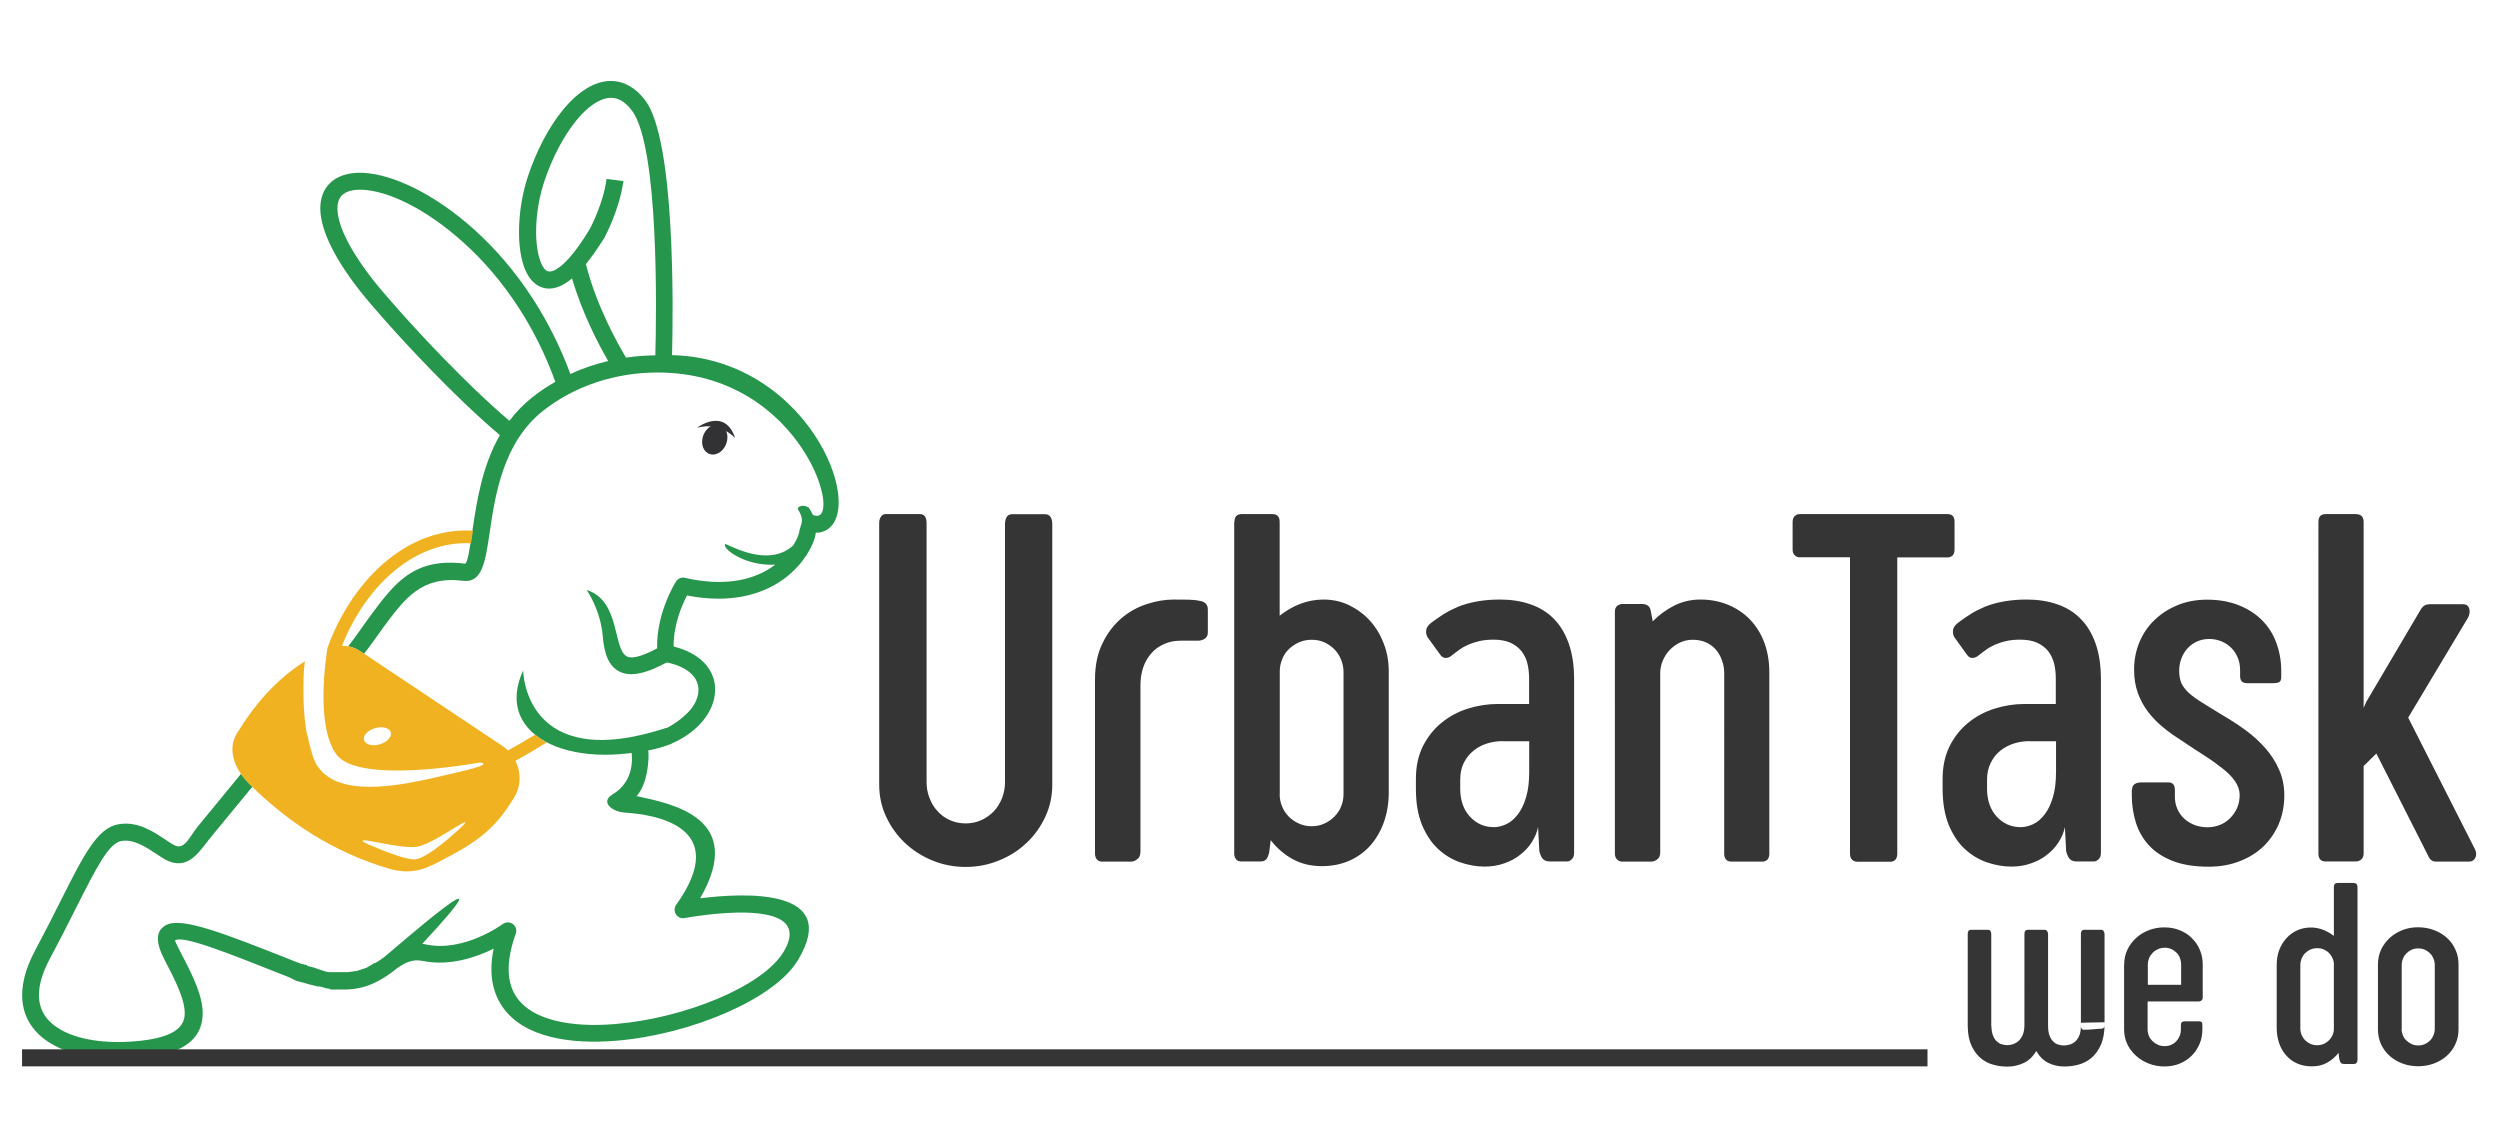 <?xml version="1.0" encoding="UTF-8"?> <svg xmlns="http://www.w3.org/2000/svg" xmlns:xlink="http://www.w3.org/1999/xlink" version="1.1" id="Layer_1" x="0px" y="0px" viewBox="0 0 220 100" style="enable-background:new 0 0 220 100;" xml:space="preserve"> <style type="text/css"> .st0{fill-rule:evenodd;clip-rule:evenodd;fill:#26964D;} .st1{fill-rule:evenodd;clip-rule:evenodd;fill:#F0B221;} .st2{fill-rule:evenodd;clip-rule:evenodd;fill:#323133;} .st3{fill-rule:evenodd;clip-rule:evenodd;fill:#363536;} </style> <g> <path class="st0" d="M30.64,56.87c0.61-0.75,1.43-1.98,1.91-2.62c2.18-2.94,3.85-5.2,8.35-4.65c0.24,0.03,0.43-1.23,0.69-3.02 c0.36-2.39,0.82-5.54,2.4-8.29c-1.96-1.65-4.11-3.72-6.07-5.75c-2.88-2.96-5.37-5.82-6.29-7c-2.54-3.25-3.53-5.74-3.44-7.43 c0.06-1.02,0.48-1.78,1.19-2.28c0.66-0.46,1.54-0.67,2.59-0.62c2.53,0.12,6.2,1.79,9.77,5c1.8,1.62,3.58,3.65,5.15,6.08 c1.26,1.95,2.39,4.15,3.3,6.62c1.07-0.49,2.18-0.87,3.33-1.14c-0.8-1.38-2.27-4.15-3.18-7.27c-0.41,0.35-0.8,0.58-1.15,0.72 c-0.8,0.31-1.5,0.2-2.07-0.24c-0.49-0.38-0.86-0.99-1.09-1.76c-0.59-1.92-0.45-5.05,0.42-7.68c0.75-2.26,1.84-4.35,3.08-5.86 c0.85-1.04,1.78-1.82,2.73-2.23c1.05-0.45,2.11-0.46,3.12,0.11c0.5,0.28,0.97,0.7,1.4,1.27c2.66,3.52,2.46,18.55,2.36,22.42 c12.49,0.33,17.6,14.73,12.99,15.61c0,0-0.13,0.02-0.34,0.01c-0.01,0.11-0.03,0.2-0.05,0.31c-0.19,0.83-1.01,2.47-2.71,3.73 c-1.67,1.23-4.18,2.14-7.76,1.63c-0.26-0.04-0.53-0.08-0.81-0.14c-0.42,0.79-1.2,2.54-1.18,4.49c1.61,0.41,2.65,1.17,3.2,2.11 c0.39,0.67,0.52,1.4,0.42,2.15c-0.09,0.71-0.4,1.43-0.89,2.08c-0.97,1.3-2.7,2.41-4.96,2.8c0.08,0.78-0.04,2.92-1.03,4.03 c3.24,0.68,9.65,1.97,5.59,8.99c3.8-0.48,12.48-0.96,8.59,5.47c-2.07,3.43-9.48,6.52-15.92,7.06c-2.11,0.18-4.12,0.09-5.83-0.34 c-1.8-0.45-3.27-1.28-4.19-2.58c-0.92-1.29-1.27-2.99-0.82-5.18c-1.51,0.75-3.86,1.57-6.24,1.08c-0.97-0.2-1.65,0.21-2.37,0.73 c-0.44,0.36-0.9,0.68-1.38,0.94c-0.83,0.48-1.84,0.86-3.29,0.85h-0.01l-0.13,0l-0.03,0l-0.03,0l-0.03,0l-0.03,0l-0.03,0l-0.03,0h0 l-0.03,0l-0.03,0h0l-0.03,0l-0.03,0l-0.03,0l-0.03,0l-0.03,0l-0.03,0l-0.03,0h0l-0.03,0h0l-0.03,0h0l-0.03,0h0l-0.03,0l0,0l-0.03,0 h0l-0.03,0l-0.03,0l-0.03,0h0l-0.03,0h0l-0.03,0h0l-0.03,0h0l-0.03,0h0l-0.03,0h0l-0.03,0h0l-0.03,0h0l-0.03,0h0l-0.03,0h0L29,87h0 l-0.03,0h0l-0.03,0l0,0l-0.03,0h0l-0.03,0h0l-0.03-0.01h0l-0.03,0h0l-0.03-0.01h0l-0.03,0l0,0l-0.03,0h0l-0.03-0.01l0,0l-0.03,0 l0,0l-0.03-0.01h0l-0.03-0.01h0l-0.03-0.01h0l-0.03-0.01h0l-0.03-0.01h0l-0.03-0.01h0l-0.03-0.01h0l-0.03-0.01l0,0l-0.03-0.01h0 l-0.03-0.01h0l-0.03-0.01l0,0l-0.03-0.01h0l-0.04-0.01h0l-0.04-0.01h0l-0.04-0.01h0l-0.04-0.01h0l-0.04-0.01h0L28,86.82h0 l-0.04-0.01h0l-0.04-0.01h0l-0.04-0.01h0l-0.04-0.01h0l-0.04-0.01h0l-0.04-0.01h0l-0.04-0.01h0l-0.04-0.01h0l-0.04-0.01h0 l-0.04-0.01h0l-0.04-0.01h0l-0.04-0.01h0l-0.04-0.01h0l-0.04-0.01h0l-0.04-0.01h0l-0.04-0.01h0l-0.04-0.01h0l-0.04-0.01l-0.04-0.01 h0l-0.04-0.01h0l-0.04-0.01h0l-0.04-0.01h0l-0.04-0.01h0l-0.04-0.01h0l-0.04-0.01l-0.04-0.01h0L27,86.55h0l-0.04-0.01l-0.04-0.01 l-0.04-0.01h0l-0.04-0.01l-0.04-0.01h0l-0.04-0.01h0l-0.04-0.01h0l-0.04-0.01l-0.04-0.01l-0.04-0.01l-0.04-0.01l-0.04-0.01h0 l-0.04-0.01l-0.04-0.01h0l-0.04-0.01l-0.04-0.01h0l-0.04-0.01l-0.04-0.01l-0.04-0.01l-0.04-0.01l-0.04-0.01l-0.04-0.01l-0.04-0.02 h0l-0.04-0.02l-0.04-0.01h0l-0.04-0.02h0l-0.04-0.02l-0.04-0.02l-0.04-0.02l-0.04-0.02h0l-0.04-0.02h0l-0.04-0.02h0l-0.04-0.02h0 l-0.04-0.02h0l-0.04-0.02h0l-0.04-0.02l-0.04-0.02h0l-0.04-0.02h0l-0.04-0.02h0l0,0l-0.25-0.1c-5.42-2.15-9-3.57-9.78-3.16 c-0.04,0.02,0.11,0.35,0.48,1.07c1.06,2.02,2.06,3.98,1.93,5.66c-0.14,1.85-1.48,3.2-5.15,3.62C9.64,93.4,6.77,93.07,4.78,92 c-0.77-0.41-1.41-0.93-1.89-1.56c-0.5-0.65-0.81-1.41-0.91-2.29c-0.14-1.27,0.18-2.77,1.11-4.51c0.85-1.59,1.6-3.07,2.25-4.37 c2.05-4.07,3.22-6.39,5.06-6.73c1.68-0.31,3.08,0.63,4.16,1.35c0.37,0.25,0.69,0.46,0.89,0.54c0.83,0.31,1.28-0.87,1.94-1.68 l3.82-4.65c0.21,0.3,0.45,0.59,0.72,0.86c0.09,0.09,0.18,0.18,0.28,0.27l-3.67,4.46c-0.95,1.16-1.85,2.78-3.61,2.13 c-0.37-0.14-0.76-0.4-1.2-0.69c-0.86-0.57-1.97-1.32-3.06-1.12c-1.11,0.21-2.16,2.29-4,5.93c-0.64,1.27-1.37,2.72-2.27,4.4 C3.62,85.79,3.34,87,3.45,87.98c0.07,0.6,0.28,1.12,0.62,1.56C4.42,90,4.9,90.38,5.48,90.69c1.72,0.92,4.27,1.19,6.95,0.89 c2.75-0.31,3.74-1.14,3.82-2.24c0.09-1.27-0.81-3.04-1.76-4.86c-0.85-1.62-0.78-2.6,0.14-3.08c1.39-0.73,5.22,0.79,11.03,3.09 l0.25,0.1h0l0.08,0.03v0l0.2,0.08l0,0l0.12,0.04l0,0l0.16,0.06l0,0l0.04,0.01l0,0l0.04,0.01l0,0l0.04,0.01l0,0l0.04,0.01l0,0 l0.04,0.01l0,0l0.04,0.01l0,0l0.04,0.01l0,0l0.04,0.01l0,0l0.04,0.01l0.04,0.01l0.04,0.01l0.04,0.01v0l0.04,0.01l0,0l0.04,0.01l0,0 L27.04,85l0.04,0.01l0.04,0.01l0.04,0.01l0.04,0.01l0.04,0.01l0.04,0.01l0.04,0.01l0.04,0.01l0.04,0.01h0l0.04,0.01l0.04,0.01h0 l0.04,0.01l0,0l0.04,0.01h0l0.04,0.01h0l0.03,0.01h0l0.03,0.01h0l0.03,0.01h0l0.03,0.01h0l0.03,0.01h0l0.03,0.01l0.03,0.01l0,0 l0.03,0.01h0l0.03,0.01h0l0.03,0.01h0l0.03,0.01h0l0.03,0.01l0,0L28,85.28h0l0.03,0.01l0,0l0.03,0.01h0l0.03,0.01h0l0.03,0.01h0 l0.03,0.01h0l0.03,0.01h0l0.03,0.01h0l0.03,0.01l0,0l0.03,0.01h0l0.03,0.01h0l0.03,0.01h0l0.03,0.01h0l0.03,0.01h0l0.03,0.01h0 l0.03,0.01h0l0.03,0.01h0l0.03,0.01h0l0.03,0.01l0,0l0.03,0.01h0l0.03,0.01h0l0.03,0l0,0l0.03,0.01h0l0.03,0.01h0l0.03,0.01 l0.03,0.01h0l0.03,0l0.03,0.01l0.03,0h0l0.03,0h0l0.03,0.01l0.03,0v0l0.03,0l0,0l0.03,0.01l0.03,0l0.03,0v0l0.03,0l0,0l0.03,0 l0.03,0h0l0.03,0h0l0.03,0l0.03,0h0l0.03,0l0.03,0h0l0.03,0h0l0.03,0l0,0l0.03,0l0.03,0h0l0.03,0l0.03,0h0l0.03,0l0.03,0l0.03,0 l0.03,0l0.03,0l0.03,0l0.03,0h0l0.03,0l0.03,0h0l0.03,0l0.03,0l0.03,0l0.03,0l0.03,0l0.02,0l0.02,0l0.02,0l0.02,0h0l0.02,0h0 l0.02,0h0l0.02,0h0l0.02,0h0h0.02h0l0.08,0h0l0.08,0h0l0.08,0h0l0.08,0h0l0.08,0l0.08,0h0l0.08,0l0.08-0.01l0.07-0.01l0,0 l0.07-0.01v0l0.07-0.01l0.07-0.01l0.07-0.01l0.07-0.01l0,0l0.07-0.01l0.07-0.01l0.07-0.01l0,0l0.07-0.01l0.07-0.02l0.06-0.02 l0.06-0.02l0.06-0.02l0.06-0.02l0.06-0.02l0.06-0.02l0.06-0.02h0l0.06-0.02h0l0.06-0.02l0.06-0.02h0l0.06-0.02h0l0.06-0.02 l0.06-0.02l0.05-0.03h0l0.05-0.03l0.05-0.03l0.05-0.03h0l0.05-0.03h0l0.05-0.03l0.05-0.03h0l0.05-0.03l0.05-0.03h0l0.05-0.03h0 l0.05-0.03h0l0.05-0.03l0.05-0.03h0l0.05-0.03h0L33,84.76h0l0.05-0.03h0l0.05-0.03l0,0l0.05-0.03l0,0l0.05-0.03h0l0.14-0.09h0 l0.09-0.06l0,0l0.09-0.06h0l0.04-0.03h0l0.04-0.03h0l0.04-0.03h0l0.13-0.09l0.03-0.02c0.55-0.41,12.07-10.55,3.36-1.17 c0.12,0.01,0.23,0.03,0.36,0.06c3.35,0.69,6.72-1.8,6.73-1.81c0.19-0.14,0.45-0.18,0.69-0.1c0.39,0.14,0.59,0.56,0.45,0.95 c-0.93,2.58-0.77,4.42,0.11,5.65c0.7,0.98,1.87,1.63,3.34,2c1.54,0.39,3.4,0.47,5.35,0.3c6.04-0.51,12.92-3.29,14.76-6.34 c3.17-5.24-8.67-2.98-8.7-2.98c-0.19,0.04-0.4,0-0.57-0.12c-0.34-0.24-0.41-0.71-0.18-1.04c4.99-6.98-2.03-7.96-4.49-8.12 c-1.16-0.07-2.21-0.94-1.11-1.6c2.36-1.41,1.6-4.16,1.59-4.16c-0.02-0.06-0.04-0.13-0.05-0.2c-0.04-0.41,0.3-0.62,0.71-0.66 c2.17-0.33,3.8-1.47,4.69-2.52c0.34-0.45,0.55-0.93,0.61-1.39c0.06-0.42-0.02-0.84-0.23-1.21c-0.4-0.68-1.28-1.25-2.75-1.52 c-0.32-0.06-0.58-0.33-0.61-0.67c-0.29-3.27,1.48-6.18,1.62-6.39c0.16-0.27,0.48-0.42,0.8-0.34c0.42,0.1,0.83,0.17,1.23,0.23 c3.12,0.45,5.27-0.31,6.66-1.35l0.05-0.04c-2.76,0.15-4.82-1.54-4.37-1.82c1.18,0.54,4,1.9,5.95,0.13l0,0 c0.29-0.45,0.46-0.86,0.52-1.14c0.12-0.7,0.41-0.91,0.14-1.59c-0.15-0.38-0.44-0.56-0.06-0.71c0.24-0.1,0.5-0.06,0.7,0.08 c0,0,0.05-0.12,0.44,0.67c2.89,1.28-0.78-12.58-13.74-12.53c-3.59,0.01-7.18,1.14-10.01,3.37c-3.52,2.78-4.22,7.45-4.69,10.67 c-0.39,2.65-0.67,4.5-2.35,4.29c-3.64-0.45-5.09,1.51-6.98,4.05c-0.46,0.62-1.15,1.64-1.74,2.38l-0.28-0.19 C31.37,57.08,31,56.94,30.64,56.87z M51.56,23.24c0.94,3.73,2.84,7.08,3.53,8.23c0.85-0.13,1.72-0.19,2.58-0.2 c0.1-3.7,0.33-18.38-2.06-21.54c-0.31-0.41-0.63-0.7-0.94-0.88h0c-0.56-0.32-1.18-0.31-1.8-0.04c-0.72,0.31-1.46,0.94-2.16,1.8 c-1.12,1.37-2.12,3.29-2.82,5.38c-0.78,2.37-0.92,5.12-0.41,6.78c0.15,0.48,0.34,0.84,0.57,1.02c0.15,0.12,0.36,0.14,0.63,0.04 c0.79-0.31,1.86-1.42,3.23-3.69c0.11-0.22,1.18-2.25,1.47-4.4l1.48,0.2c-0.35,2.55-1.65,4.93-1.65,4.94l-0.01,0.03 C52.61,21.84,52.07,22.62,51.56,23.24z M44.83,37.03c0.56-0.74,1.22-1.44,2.02-2.07c0.64-0.51,1.32-0.96,2.02-1.36 c-0.88-2.43-1.98-4.6-3.21-6.5c-1.49-2.31-3.18-4.24-4.9-5.78c-3.31-2.98-6.62-4.52-8.84-4.62c-0.71-0.03-1.28,0.08-1.66,0.35 c-0.33,0.23-0.53,0.61-0.56,1.14c-0.07,1.35,0.83,3.49,3.12,6.43c0.9,1.15,3.34,3.95,6.19,6.88 C40.89,33.44,42.94,35.43,44.83,37.03z"></path> <path class="st0" d="M55.18,57.77c0.48,0.23,1.41-0.01,3.04-0.93l0.73,1.3c-2.11,1.19-3.48,1.43-4.41,0.97 c-1.01-0.49-1.37-1.62-1.5-3.14c-0.19-2.32-1.41-4.05-1.41-4.05C54.62,52.85,53.91,57.16,55.18,57.77z"></path> <path class="st0" d="M46.04,58.99c0,0.03,0.06,9.18,12.61,5.06l0.45,1.39C50.87,68.14,43.27,65.02,46.04,58.99z"></path> <path class="st1" d="M33.08,64.06c0.66-0.17,1.25,0.03,1.32,0.43c0.08,0.4-0.4,0.86-1.05,1.03c-0.66,0.17-1.25-0.03-1.32-0.43 C31.95,64.68,32.42,64.22,33.08,64.06z M30.71,69.08l-0.08-0.02l-0.05-0.01c-0.06-0.01-0.11-0.03-0.17-0.04l-0.03-0.01 c-0.06-0.01-0.12-0.03-0.17-0.05l-0.04-0.01c-0.05-0.02-0.11-0.03-0.16-0.05l-0.04-0.01c-0.06-0.02-0.11-0.04-0.16-0.06l-0.01,0 l0,0l-0.01,0c-0.06-0.02-0.11-0.04-0.16-0.06l-0.03-0.01c-0.05-0.02-0.11-0.05-0.16-0.07l-0.02-0.01c-0.05-0.02-0.1-0.05-0.15-0.08 l-0.02-0.01c-0.05-0.03-0.1-0.06-0.15-0.09l-0.02-0.01c-0.05-0.03-0.1-0.06-0.15-0.09l-0.01-0.01c-0.05-0.03-0.1-0.07-0.15-0.1 l-0.01-0.01c-0.05-0.04-0.1-0.07-0.14-0.11l-0.01,0l0,0c-0.05-0.04-0.09-0.08-0.14-0.12l0,0l0,0l0,0 c-0.04-0.04-0.09-0.08-0.13-0.13l-0.01-0.01l0,0c-0.04-0.05-0.08-0.09-0.12-0.14l-0.01-0.01c-0.04-0.05-0.08-0.1-0.12-0.15 l-0.01-0.01c-0.04-0.05-0.07-0.1-0.11-0.15l-0.01-0.01c-0.03-0.05-0.07-0.11-0.1-0.16l-0.01-0.01c-0.1-0.18-0.19-0.37-0.26-0.57 l-0.06-0.18l-0.02-0.07l-0.04-0.12l-0.01-0.04l-0.01-0.03l-0.05-0.18l-0.01-0.03l-0.05-0.17l-0.01-0.04l-0.05-0.19l0-0.01l0-0.01 l-0.05-0.19l-0.01-0.03l-0.05-0.2l0-0.01l-0.03-0.15l0-0.02l-0.02-0.07l-0.02-0.12l-0.01-0.05l-0.01-0.04L27,64.58l0-0.02l0-0.03 l-0.03-0.17l-0.01-0.03l-0.03-0.19l0,0l0,0l-0.03-0.2l0-0.03c-0.03-0.2-0.06-0.41-0.08-0.61l0-0.02l-0.02-0.19l0-0.01l-0.01-0.14 l0-0.03l-0.01-0.08l0-0.04l-0.01-0.13l-0.02-0.2l0-0.01l-0.01-0.18l0-0.02l0-0.04l-0.01-0.14l0-0.02l0-0.02l-0.01-0.16l0-0.02 l0-0.06l-0.01-0.13v-0.01l0-0.14l0-0.05l0-0.02c0-0.11-0.01-0.22-0.01-0.33l0-0.03l0-0.1l0-0.08v-0.05l0-0.13V60.7l0-0.12l0-0.06 l0-0.07l0-0.11l0-0.02l0-0.12l0-0.04l0.01-0.17l0-0.01l0-0.04l0-0.12l0-0.01l0-0.1l0-0.06l0-0.05l0.01-0.11l0-0.01l0.01-0.11 l0-0.04l0-0.07l0.01-0.09l0-0.02l0.01-0.11l0-0.02l0.01-0.08l0-0.06l0-0.04l0.01-0.1l0,0l0.01-0.1l0-0.04l0.01-0.05l0.01-0.08 l0-0.01l0.01-0.09l0-0.03l0.01-0.06l0.01-0.06l0-0.03c-2.62,1.67-4.48,3.89-5.99,6.36c-0.85,1.39-0.22,3.13,1.1,4.44 c3.48,3.46,7.49,6.01,12.18,7.42c1.73,0.52,2.91,0.26,4.37-0.5c3.17-1.65,4.96-2.69,6.81-5.83c0.55-0.93,0.56-2.13,0.06-3.13 c0.88-0.48,1.8-1.02,2.75-1.62c-0.38-0.2-0.72-0.43-1.02-0.68c-0.83,0.51-1.63,0.98-2.39,1.39c-0.15-0.15-0.31-0.28-0.49-0.4 l-12.43-8.29c-0.58-0.38-1.14-0.53-1.69-0.51c0.09-0.22,0.18-0.44,0.27-0.66c2.03-4.62,6.07-8.61,11.09-8.37 c0.05-0.34,0.11-0.71,0.17-1.11c-5.61-0.33-10.08,4.01-12.29,9.03c-0.19,0.42-0.36,0.85-0.51,1.28c-0.07,0.42-1.13,6.79,0.79,9.39 c1.99,2.68,12.56,0.71,12.56,0.71s1.57,0.05-1.68,0.8C38.25,68.4,33.82,69.69,30.71,69.08L30.71,69.08z M32.5,74.34 c1.03,0.45,2.97,1.24,3.89,1.29c0.89,0.05,2.81-1.57,3.88-2.54c1.05-0.96,0.8-0.89-0.21-0.28c-1.03,0.62-2.62,1.67-3.57,1.73 c-1.02,0.07-2.91-0.36-3.93-0.53C31.67,73.86,31.72,74,32.5,74.34z"></path> <path class="st2" d="M61.34,37.64c0,0,2.44-1.85,3.35,0.91C64.68,38.54,63.43,37.09,61.34,37.64z"></path> <path class="st2" d="M63.07,37.36c0.61,0,1.03,0.59,0.93,1.32c-0.09,0.73-0.66,1.32-1.27,1.32c-0.61,0-1.03-0.59-0.93-1.32 C61.89,37.96,62.46,37.36,63.07,37.36z"></path> <path class="st3" d="M81.54,68.84c0,0.48,0.08,0.95,0.26,1.39c0.17,0.44,0.4,0.83,0.71,1.16c0.3,0.33,0.67,0.6,1.08,0.78 c0.42,0.19,0.88,0.29,1.39,0.29c0.5,0,0.96-0.1,1.38-0.29c0.42-0.19,0.78-0.45,1.1-0.78c0.31-0.33,0.55-0.72,0.72-1.16 c0.17-0.44,0.26-0.91,0.26-1.39V46.08c0-0.2,0.05-0.39,0.14-0.57c0.1-0.17,0.26-0.26,0.47-0.26h2.91c0.23,0,0.4,0.09,0.5,0.26 c0.1,0.18,0.14,0.37,0.14,0.57v22.97c0,1-0.2,1.94-0.61,2.82c-0.41,0.88-0.95,1.65-1.65,2.3c-0.69,0.66-1.5,1.18-2.43,1.55 c-0.92,0.38-1.9,0.57-2.93,0.57c-1.03,0-2.02-0.19-2.93-0.57c-0.91-0.37-1.72-0.89-2.42-1.55c-0.69-0.65-1.24-1.42-1.65-2.3 c-0.41-0.88-0.61-1.82-0.61-2.82V46.03c0-0.23,0.05-0.42,0.16-0.57c0.1-0.14,0.23-0.22,0.39-0.22h3.02c0.23,0,0.39,0.08,0.48,0.24 c0.08,0.15,0.12,0.34,0.12,0.56V68.84z M96.36,59.8c0-1.24,0.22-2.3,0.66-3.19c0.43-0.9,0.99-1.62,1.66-2.2 c0.66-0.57,1.41-0.98,2.24-1.25c0.82-0.27,1.6-0.4,2.36-0.4c0.48,0,0.91,0,1.32,0.01c0.4,0.01,0.75,0.05,1.05,0.12 c0.43,0.09,0.64,0.34,0.64,0.75v2.02c0,0.26-0.1,0.45-0.3,0.57c-0.2,0.11-0.42,0.17-0.66,0.15c-0.25,0-0.48,0-0.7,0 c-0.22,0-0.46,0-0.71,0c-0.56,0-1.06,0.1-1.49,0.3c-0.45,0.2-0.82,0.47-1.12,0.82c-0.31,0.35-0.54,0.76-0.71,1.24 c-0.16,0.48-0.24,1-0.24,1.54v14.66c0,0.31-0.09,0.54-0.28,0.67c-0.18,0.14-0.36,0.21-0.52,0.21h-2.61c-0.17,0-0.3-0.06-0.42-0.19 c-0.11-0.12-0.17-0.3-0.17-0.52V59.8z M108.63,45.93c0-0.46,0.21-0.69,0.64-0.69h2.7c0.43,0,0.64,0.23,0.64,0.69v8.25 c0.56-0.44,1.16-0.79,1.81-1.04c0.65-0.25,1.33-0.38,2.04-0.38c0.84,0,1.61,0.17,2.31,0.52c0.7,0.35,1.31,0.81,1.82,1.38 c0.51,0.57,0.91,1.25,1.19,2c0.29,0.76,0.43,1.56,0.43,2.41v10.67c0,0.91-0.14,1.77-0.41,2.56c-0.27,0.78-0.67,1.47-1.16,2.05 c-0.51,0.58-1.12,1.04-1.85,1.37c-0.73,0.33-1.55,0.5-2.45,0.5c-0.97,0-1.83-0.2-2.59-0.62c-0.75-0.42-1.39-0.97-1.93-1.67 l-0.13,1.08c-0.08,0.31-0.17,0.52-0.28,0.63c-0.11,0.11-0.28,0.17-0.5,0.17h-1.66c-0.22,0-0.38-0.07-0.48-0.2 c-0.11-0.14-0.16-0.3-0.16-0.51V45.93z M112.61,69.89c0,0.37,0.07,0.72,0.21,1.07c0.14,0.34,0.33,0.63,0.58,0.89 c0.26,0.26,0.55,0.47,0.9,0.62c0.35,0.16,0.72,0.24,1.12,0.24c0.42,0,0.79-0.08,1.13-0.24c0.34-0.15,0.63-0.36,0.89-0.62 c0.25-0.26,0.45-0.55,0.58-0.89c0.14-0.34,0.21-0.69,0.21-1.07V59.13c0-0.37-0.07-0.72-0.21-1.07c-0.14-0.35-0.33-0.65-0.58-0.91 c-0.26-0.26-0.55-0.47-0.89-0.62c-0.34-0.16-0.71-0.23-1.13-0.23c-0.4,0-0.77,0.08-1.1,0.22c-0.34,0.15-0.63,0.35-0.89,0.59 c-0.25,0.24-0.45,0.53-0.58,0.86c-0.14,0.33-0.22,0.67-0.23,1.03V69.89z M125.65,56.11c-0.11-0.16-0.17-0.36-0.15-0.61 c0.01-0.24,0.16-0.47,0.44-0.69c0.36-0.27,0.72-0.52,1.11-0.77c0.39-0.24,0.82-0.46,1.29-0.66c0.48-0.19,1.02-0.34,1.62-0.45 c0.6-0.11,1.28-0.17,2.05-0.17c0.97,0,1.87,0.14,2.67,0.42c0.81,0.28,1.5,0.7,2.06,1.28c0.57,0.57,1,1.3,1.31,2.17 c0.31,0.88,0.47,1.92,0.47,3.11v15.31c0,0.26-0.07,0.45-0.21,0.57c-0.14,0.13-0.27,0.19-0.41,0.19h-1.49 c-0.26,0-0.47-0.06-0.6-0.19c-0.14-0.12-0.26-0.36-0.35-0.72l-0.11-2.12c-0.09,0.45-0.27,0.89-0.54,1.31 c-0.26,0.42-0.6,0.79-1.02,1.12c-0.41,0.33-0.88,0.58-1.43,0.77c-0.54,0.19-1.11,0.28-1.71,0.28c-0.72,0-1.45-0.13-2.17-0.38 c-0.72-0.25-1.37-0.65-1.95-1.19c-0.57-0.54-1.04-1.25-1.4-2.12c-0.36-0.88-0.53-1.93-0.53-3.16v-0.87c0-1.1,0.21-2.07,0.63-2.9 c0.42-0.82,0.97-1.51,1.64-2.05c0.67-0.54,1.43-0.96,2.3-1.23c0.86-0.27,1.74-0.41,2.62-0.41h2.77v-2.27c0-0.45-0.05-0.88-0.15-1.3 c-0.1-0.41-0.28-0.77-0.52-1.08c-0.25-0.31-0.57-0.55-0.97-0.74c-0.41-0.18-0.91-0.27-1.49-0.27c-0.46,0-0.86,0.04-1.22,0.12 c-0.35,0.08-0.68,0.19-0.97,0.31c-0.29,0.13-0.56,0.27-0.79,0.44c-0.24,0.17-0.47,0.34-0.69,0.52c-0.17,0.14-0.34,0.22-0.54,0.22 c-0.19,0-0.35-0.1-0.48-0.29L125.65,56.11z M132.23,65.22c-0.48,0-0.94,0.07-1.38,0.21c-0.44,0.14-0.84,0.35-1.18,0.63 c-0.35,0.28-0.63,0.63-0.85,1.06c-0.22,0.43-0.32,0.93-0.32,1.5v0.81c0,0.5,0.08,0.96,0.22,1.37c0.15,0.42,0.36,0.76,0.63,1.06 c0.26,0.29,0.58,0.52,0.94,0.69c0.36,0.16,0.75,0.24,1.17,0.24c0.35,0,0.72-0.09,1.09-0.26c0.37-0.17,0.71-0.46,1.01-0.85 c0.3-0.39,0.55-0.89,0.73-1.51c0.19-0.61,0.28-1.37,0.28-2.25v-2.69H132.23z M146.1,75.02c0,0.27-0.08,0.47-0.26,0.6 c-0.17,0.13-0.33,0.2-0.5,0.2h-2.63c-0.14,0-0.28-0.06-0.41-0.19c-0.13-0.13-0.19-0.3-0.19-0.52V53.82c0-0.22,0.07-0.39,0.2-0.5 c0.14-0.1,0.29-0.17,0.45-0.17h1.73c0.2,0,0.38,0.05,0.51,0.14c0.14,0.09,0.23,0.25,0.27,0.48l0.17,0.91 c0.56-0.57,1.19-1.03,1.9-1.39c0.7-0.35,1.47-0.53,2.29-0.53c0.9,0,1.71,0.16,2.46,0.47c0.74,0.31,1.38,0.74,1.92,1.3 c0.54,0.57,0.96,1.24,1.25,2.02c0.29,0.79,0.44,1.65,0.44,2.59v16c0,0.22-0.06,0.39-0.17,0.51c-0.12,0.11-0.26,0.17-0.42,0.17 h-2.79c-0.16,0-0.3-0.06-0.42-0.17c-0.11-0.12-0.17-0.29-0.17-0.51V59.15c-0.01-0.37-0.08-0.73-0.21-1.07 c-0.12-0.35-0.3-0.65-0.53-0.92c-0.23-0.26-0.51-0.48-0.86-0.63c-0.34-0.16-0.74-0.23-1.19-0.23c-0.37,0-0.73,0.08-1.07,0.23 c-0.33,0.15-0.63,0.36-0.9,0.63c-0.26,0.27-0.47,0.58-0.63,0.94c-0.16,0.36-0.24,0.75-0.24,1.16V75.02z M157.75,45.94 c0-0.23,0.06-0.41,0.19-0.53c0.13-0.11,0.26-0.17,0.41-0.17h13.06c0.16,0,0.3,0.05,0.42,0.15c0.11,0.1,0.17,0.28,0.17,0.53v2.42 c0,0.25-0.06,0.43-0.17,0.54c-0.12,0.11-0.26,0.17-0.42,0.17h-4.45v26.07c0,0.23-0.06,0.42-0.17,0.54 c-0.12,0.11-0.25,0.17-0.4,0.17h-2.97c-0.17,0-0.31-0.06-0.43-0.17c-0.13-0.12-0.19-0.3-0.19-0.54V49.04h-4.45 c-0.14,0-0.28-0.05-0.41-0.17c-0.13-0.11-0.19-0.29-0.19-0.54V45.94z M172.01,56.11c-0.11-0.16-0.17-0.36-0.15-0.61 c0.01-0.24,0.16-0.47,0.44-0.69c0.35-0.27,0.73-0.52,1.11-0.77c0.38-0.24,0.82-0.46,1.29-0.66c0.48-0.19,1.02-0.34,1.62-0.45 c0.6-0.11,1.28-0.17,2.05-0.17c0.97,0,1.87,0.14,2.67,0.42c0.81,0.28,1.5,0.7,2.06,1.28c0.57,0.57,1,1.3,1.31,2.17 c0.31,0.88,0.47,1.92,0.47,3.11v15.31c0,0.26-0.07,0.45-0.21,0.57c-0.14,0.13-0.27,0.19-0.41,0.19h-1.49 c-0.26,0-0.47-0.06-0.6-0.19c-0.14-0.12-0.26-0.36-0.35-0.72l-0.11-2.12c-0.09,0.45-0.27,0.89-0.54,1.31 c-0.26,0.42-0.6,0.79-1.02,1.12c-0.41,0.33-0.88,0.58-1.43,0.77c-0.54,0.19-1.11,0.28-1.71,0.28c-0.73,0-1.45-0.13-2.18-0.38 c-0.72-0.25-1.37-0.65-1.95-1.19s-1.04-1.25-1.4-2.12c-0.35-0.88-0.53-1.93-0.53-3.16v-0.87c0-1.1,0.21-2.07,0.63-2.9 c0.41-0.82,0.97-1.51,1.64-2.05c0.67-0.54,1.43-0.96,2.3-1.23c0.86-0.27,1.74-0.41,2.62-0.41h2.77v-2.27c0-0.45-0.05-0.88-0.15-1.3 c-0.11-0.41-0.28-0.77-0.52-1.08c-0.25-0.31-0.57-0.55-0.97-0.74c-0.41-0.18-0.91-0.27-1.49-0.27c-0.46,0-0.86,0.04-1.22,0.12 s-0.68,0.19-0.97,0.31c-0.29,0.13-0.56,0.27-0.79,0.44c-0.24,0.17-0.47,0.34-0.69,0.52c-0.17,0.14-0.34,0.22-0.54,0.22 c-0.19,0-0.35-0.1-0.48-0.29L172.01,56.11z M178.6,65.22c-0.48,0-0.94,0.07-1.38,0.21c-0.44,0.14-0.84,0.35-1.19,0.63 c-0.35,0.28-0.63,0.63-0.84,1.06c-0.22,0.43-0.33,0.93-0.33,1.5v0.81c0,0.5,0.08,0.96,0.22,1.37c0.15,0.42,0.36,0.76,0.63,1.06 c0.26,0.29,0.58,0.52,0.94,0.69c0.36,0.16,0.75,0.24,1.17,0.24c0.35,0,0.72-0.09,1.09-0.26c0.37-0.17,0.71-0.46,1.01-0.85 c0.3-0.39,0.55-0.89,0.73-1.51c0.19-0.61,0.28-1.37,0.28-2.25v-2.69H178.6z M187.62,69.49c0-0.43,0.29-0.64,0.86-0.64h2.34 c0.38,0,0.57,0.22,0.57,0.67v0.6c0,0.38,0.07,0.74,0.22,1.07c0.15,0.33,0.35,0.62,0.6,0.85c0.26,0.24,0.57,0.42,0.91,0.56 c0.35,0.13,0.73,0.2,1.14,0.2c0.39,0,0.75-0.07,1.1-0.21c0.34-0.13,0.64-0.34,0.9-0.6c0.26-0.26,0.46-0.56,0.61-0.9 c0.14-0.34,0.22-0.71,0.22-1.11c0-0.44-0.14-0.85-0.41-1.24c-0.27-0.39-0.64-0.76-1.1-1.12c-0.47-0.37-1-0.76-1.62-1.15 c-0.62-0.39-1.28-0.83-1.99-1.31c-0.57-0.36-1.12-0.74-1.62-1.16c-0.51-0.41-0.94-0.87-1.32-1.36c-0.38-0.5-0.68-1.05-0.9-1.66 c-0.22-0.61-0.33-1.3-0.33-2.05c0-0.86,0.16-1.67,0.47-2.42c0.32-0.76,0.76-1.41,1.34-1.96c0.57-0.55,1.26-0.99,2.05-1.31 c0.78-0.32,1.65-0.47,2.57-0.47c1.02,0,1.93,0.16,2.73,0.47c0.8,0.31,1.49,0.74,2.05,1.29c0.57,0.56,1,1.22,1.29,1.99 c0.29,0.77,0.45,1.61,0.45,2.51v0.57c0,0.21-0.06,0.35-0.17,0.42c-0.12,0.07-0.3,0.1-0.56,0.1h-2.27c-0.41,0-0.62-0.2-0.62-0.62 v-0.53c0-0.4-0.07-0.77-0.21-1.1c-0.14-0.33-0.32-0.62-0.57-0.86c-0.24-0.24-0.53-0.44-0.86-0.57c-0.33-0.14-0.69-0.21-1.07-0.21 c-0.4,0-0.75,0.07-1.08,0.22c-0.33,0.15-0.6,0.35-0.84,0.61c-0.24,0.26-0.42,0.56-0.54,0.9c-0.13,0.33-0.19,0.69-0.19,1.08 c0,0.43,0.07,0.79,0.2,1.09c0.14,0.29,0.35,0.57,0.65,0.85c0.3,0.27,0.69,0.55,1.17,0.85c0.48,0.3,1.06,0.66,1.77,1.09 c0.72,0.42,1.41,0.86,2.07,1.35c0.66,0.48,1.24,1.02,1.74,1.59c0.5,0.57,0.9,1.2,1.2,1.89c0.3,0.69,0.45,1.43,0.45,2.25 c0,0.9-0.16,1.73-0.48,2.49c-0.32,0.76-0.77,1.42-1.35,1.99c-0.59,0.56-1.29,1-2.11,1.31c-0.82,0.32-1.72,0.48-2.7,0.48 c-1.27,0-2.33-0.17-3.19-0.51c-0.86-0.34-1.56-0.8-2.08-1.37c-0.53-0.57-0.91-1.24-1.15-1.99c-0.23-0.75-0.36-1.54-0.36-2.37V69.49 z M211.92,63.15l5.9,11.63c0.11,0.26,0.11,0.51,0,0.72c-0.12,0.21-0.29,0.32-0.51,0.32h-2.94c-0.17,0-0.3-0.04-0.41-0.12 c-0.11-0.08-0.21-0.23-0.3-0.43l-4.54-8.96l-1.12,1.1v7.69c0,0.21-0.06,0.38-0.19,0.51c-0.13,0.13-0.3,0.2-0.52,0.2h-2.63 c-0.23,0-0.4-0.07-0.5-0.2c-0.1-0.14-0.14-0.3-0.14-0.51V45.93c0-0.46,0.21-0.69,0.64-0.69h2.63c0.48,0,0.71,0.23,0.71,0.69v16.36 l0.24-0.54l4.76-8.07c0.12-0.2,0.25-0.34,0.38-0.41c0.14-0.07,0.32-0.1,0.52-0.1h2.83c0.31,0,0.5,0.14,0.57,0.41 c0.07,0.28,0.01,0.56-0.14,0.82L211.92,63.15z"></path> <rect x="1.94" y="92.34" class="st3" width="167.68" height="1.5"></rect> <path class="st3" d="M175.24,90.28c0.01,0.35,0.06,0.64,0.15,0.86c0.09,0.22,0.2,0.39,0.34,0.51c0.13,0.12,0.28,0.21,0.43,0.25 c0.15,0.05,0.31,0.07,0.45,0.07h0.11c0.14-0.01,0.29-0.04,0.45-0.09c0.16-0.06,0.32-0.15,0.46-0.27c0.14-0.13,0.26-0.3,0.36-0.52 c0.1-0.22,0.15-0.5,0.16-0.84V82.2c0-0.26,0.1-0.38,0.31-0.38h1.46c0.11,0,0.18,0.04,0.24,0.13c0.05,0.09,0.07,0.17,0.07,0.26v8.05 c0,0.36,0.04,0.65,0.13,0.88c0.09,0.22,0.2,0.4,0.34,0.53c0.13,0.13,0.28,0.21,0.44,0.26c0.16,0.05,0.32,0.07,0.47,0.07h0.03 c0.15,0,0.3-0.02,0.47-0.07c0.17-0.04,0.33-0.13,0.48-0.25c0.15-0.12,0.27-0.29,0.37-0.51c0.1-0.22,0.15-0.49,0.16-0.83v-0.07V82.2 c0-0.26,0.1-0.38,0.31-0.38h1.46c0.11,0,0.18,0.04,0.24,0.13c0.05,0.09,0.07,0.17,0.07,0.26v8.01c0,0.18-0.08,0.28-0.23,0.3 c-0.27,0.02-0.54,0.03-0.8,0.06c-0.26,0.02-0.52,0.04-0.78,0.04c-0.16,0-0.25-0.1-0.27-0.29v-0.07v-0.26l2.08-0.04v0.15 c0,0.75-0.11,1.36-0.33,1.85c-0.22,0.48-0.5,0.86-0.84,1.15c-0.34,0.28-0.72,0.47-1.13,0.58c-0.41,0.11-0.81,0.16-1.21,0.16h-0.08 c-0.49,0-0.94-0.11-1.37-0.32c-0.43-0.22-0.78-0.57-1.05-1.04c-0.29,0.49-0.65,0.84-1.1,1.05c-0.45,0.21-0.92,0.32-1.41,0.32h-0.08 c-0.39,0-0.78-0.05-1.17-0.16c-0.4-0.1-0.76-0.29-1.09-0.55c-0.33-0.27-0.61-0.63-0.83-1.09c-0.22-0.46-0.34-1.04-0.35-1.76V82.2 c0-0.12,0.02-0.21,0.07-0.28c0.05-0.07,0.13-0.1,0.24-0.1h1.45c0.13,0,0.21,0.04,0.25,0.13c0.04,0.09,0.06,0.17,0.06,0.26V90.28z M186.93,84.86c0-0.45,0.09-0.87,0.27-1.26c0.18-0.4,0.44-0.74,0.76-1.04c0.32-0.3,0.69-0.53,1.13-0.7 c0.43-0.17,0.89-0.25,1.37-0.25c0.49,0,0.95,0.08,1.36,0.25c0.42,0.17,0.78,0.4,1.07,0.7c0.3,0.3,0.54,0.64,0.7,1.04 c0.17,0.39,0.25,0.82,0.25,1.26v2.91c0,0.11-0.03,0.2-0.1,0.26c-0.07,0.07-0.15,0.1-0.26,0.1h-4.49v2.47 c0,0.19,0.04,0.38,0.11,0.56c0.08,0.18,0.19,0.33,0.32,0.46c0.13,0.13,0.29,0.24,0.47,0.32c0.18,0.08,0.38,0.12,0.6,0.12 c0.22,0,0.41-0.04,0.59-0.12c0.18-0.08,0.33-0.19,0.45-0.33c0.13-0.14,0.22-0.29,0.29-0.47c0.07-0.18,0.1-0.36,0.1-0.56v-0.42 c0-0.09,0.03-0.16,0.09-0.21c0.06-0.05,0.13-0.07,0.22-0.07h1.32c0.07,0,0.13,0.02,0.18,0.05c0.05,0.04,0.08,0.12,0.08,0.25v0.42 c0,0.45-0.08,0.88-0.25,1.27c-0.17,0.39-0.39,0.74-0.69,1.03c-0.29,0.3-0.65,0.53-1.06,0.7c-0.41,0.17-0.87,0.25-1.36,0.25 c-0.48,0-0.94-0.09-1.37-0.26c-0.43-0.17-0.81-0.4-1.13-0.7c-0.32-0.29-0.58-0.64-0.76-1.03c-0.18-0.39-0.27-0.82-0.27-1.27V84.86z M189.01,86.66h2.93v-1.79c0-0.19-0.04-0.38-0.1-0.56c-0.07-0.18-0.17-0.34-0.3-0.47c-0.13-0.13-0.28-0.24-0.46-0.32 c-0.18-0.08-0.37-0.12-0.57-0.12c-0.22,0-0.41,0.04-0.6,0.12c-0.18,0.08-0.34,0.18-0.47,0.32c-0.13,0.13-0.24,0.29-0.32,0.47 c-0.07,0.18-0.11,0.37-0.11,0.56V86.66z M207.46,93.26c0,0.11-0.03,0.2-0.08,0.27c-0.05,0.07-0.14,0.1-0.26,0.1h-0.85 c-0.12,0-0.21-0.03-0.27-0.09c-0.05-0.06-0.1-0.17-0.14-0.33l-0.07-0.56c-0.28,0.36-0.61,0.65-1.01,0.87 c-0.39,0.22-0.84,0.32-1.36,0.32c-0.47,0-0.89-0.09-1.28-0.26c-0.38-0.17-0.7-0.41-0.97-0.72c-0.27-0.3-0.47-0.66-0.61-1.07 c-0.14-0.41-0.21-0.86-0.21-1.34V84.9c0-0.46,0.07-0.89,0.22-1.29c0.15-0.4,0.36-0.75,0.63-1.04c0.26-0.3,0.58-0.53,0.95-0.7 c0.37-0.17,0.78-0.25,1.22-0.25c0.37,0,0.72,0.07,1.06,0.2c0.34,0.13,0.66,0.31,0.95,0.54v-4.3c0-0.24,0.11-0.36,0.33-0.36h1.4 c0.23,0,0.35,0.12,0.35,0.36V93.26z M205.39,84.85c-0.01-0.19-0.05-0.36-0.13-0.54c-0.08-0.17-0.18-0.32-0.31-0.45 c-0.13-0.13-0.28-0.23-0.46-0.31c-0.18-0.08-0.38-0.11-0.58-0.11c-0.21,0-0.41,0.04-0.59,0.12c-0.18,0.08-0.34,0.19-0.47,0.32 c-0.13,0.13-0.23,0.29-0.31,0.47c-0.07,0.18-0.11,0.37-0.11,0.56v5.61c0,0.19,0.04,0.38,0.11,0.56c0.08,0.18,0.18,0.33,0.31,0.46 c0.13,0.13,0.29,0.24,0.46,0.32c0.18,0.08,0.38,0.12,0.6,0.12c0.22,0,0.41-0.04,0.59-0.12c0.18-0.08,0.33-0.19,0.46-0.32 c0.13-0.13,0.23-0.29,0.31-0.46c0.08-0.18,0.11-0.36,0.11-0.56V84.85z M209.26,84.86c0-0.46,0.09-0.88,0.27-1.28 c0.19-0.4,0.44-0.74,0.76-1.04c0.32-0.29,0.69-0.52,1.12-0.69c0.43-0.17,0.88-0.25,1.37-0.25c0.49,0,0.96,0.08,1.39,0.24 c0.44,0.16,0.82,0.39,1.14,0.67c0.32,0.29,0.58,0.63,0.76,1.04c0.19,0.4,0.28,0.83,0.28,1.3v5.73c0,0.48-0.09,0.91-0.28,1.31 c-0.18,0.4-0.44,0.74-0.76,1.03c-0.32,0.29-0.7,0.51-1.13,0.67c-0.43,0.16-0.89,0.24-1.39,0.24c-0.48,0-0.94-0.08-1.37-0.24 c-0.43-0.16-0.81-0.39-1.13-0.67c-0.32-0.29-0.57-0.63-0.76-1.03c-0.18-0.4-0.27-0.83-0.27-1.31V84.86z M211.34,90.54 c0,0.19,0.04,0.38,0.11,0.56c0.07,0.18,0.17,0.33,0.31,0.46c0.13,0.13,0.29,0.24,0.47,0.32c0.18,0.08,0.37,0.12,0.58,0.12 c0.21,0,0.41-0.04,0.58-0.12c0.18-0.08,0.33-0.19,0.46-0.32c0.13-0.13,0.23-0.29,0.3-0.46c0.07-0.18,0.11-0.36,0.11-0.56v-5.61 c0-0.19-0.03-0.38-0.11-0.56c-0.07-0.18-0.17-0.34-0.3-0.47c-0.13-0.13-0.28-0.24-0.46-0.32c-0.18-0.08-0.37-0.12-0.58-0.12 c-0.22,0-0.41,0.04-0.59,0.12c-0.18,0.08-0.33,0.19-0.46,0.32c-0.13,0.13-0.23,0.29-0.3,0.47c-0.08,0.18-0.11,0.36-0.11,0.56V90.54 z"></path> </g> </svg> 